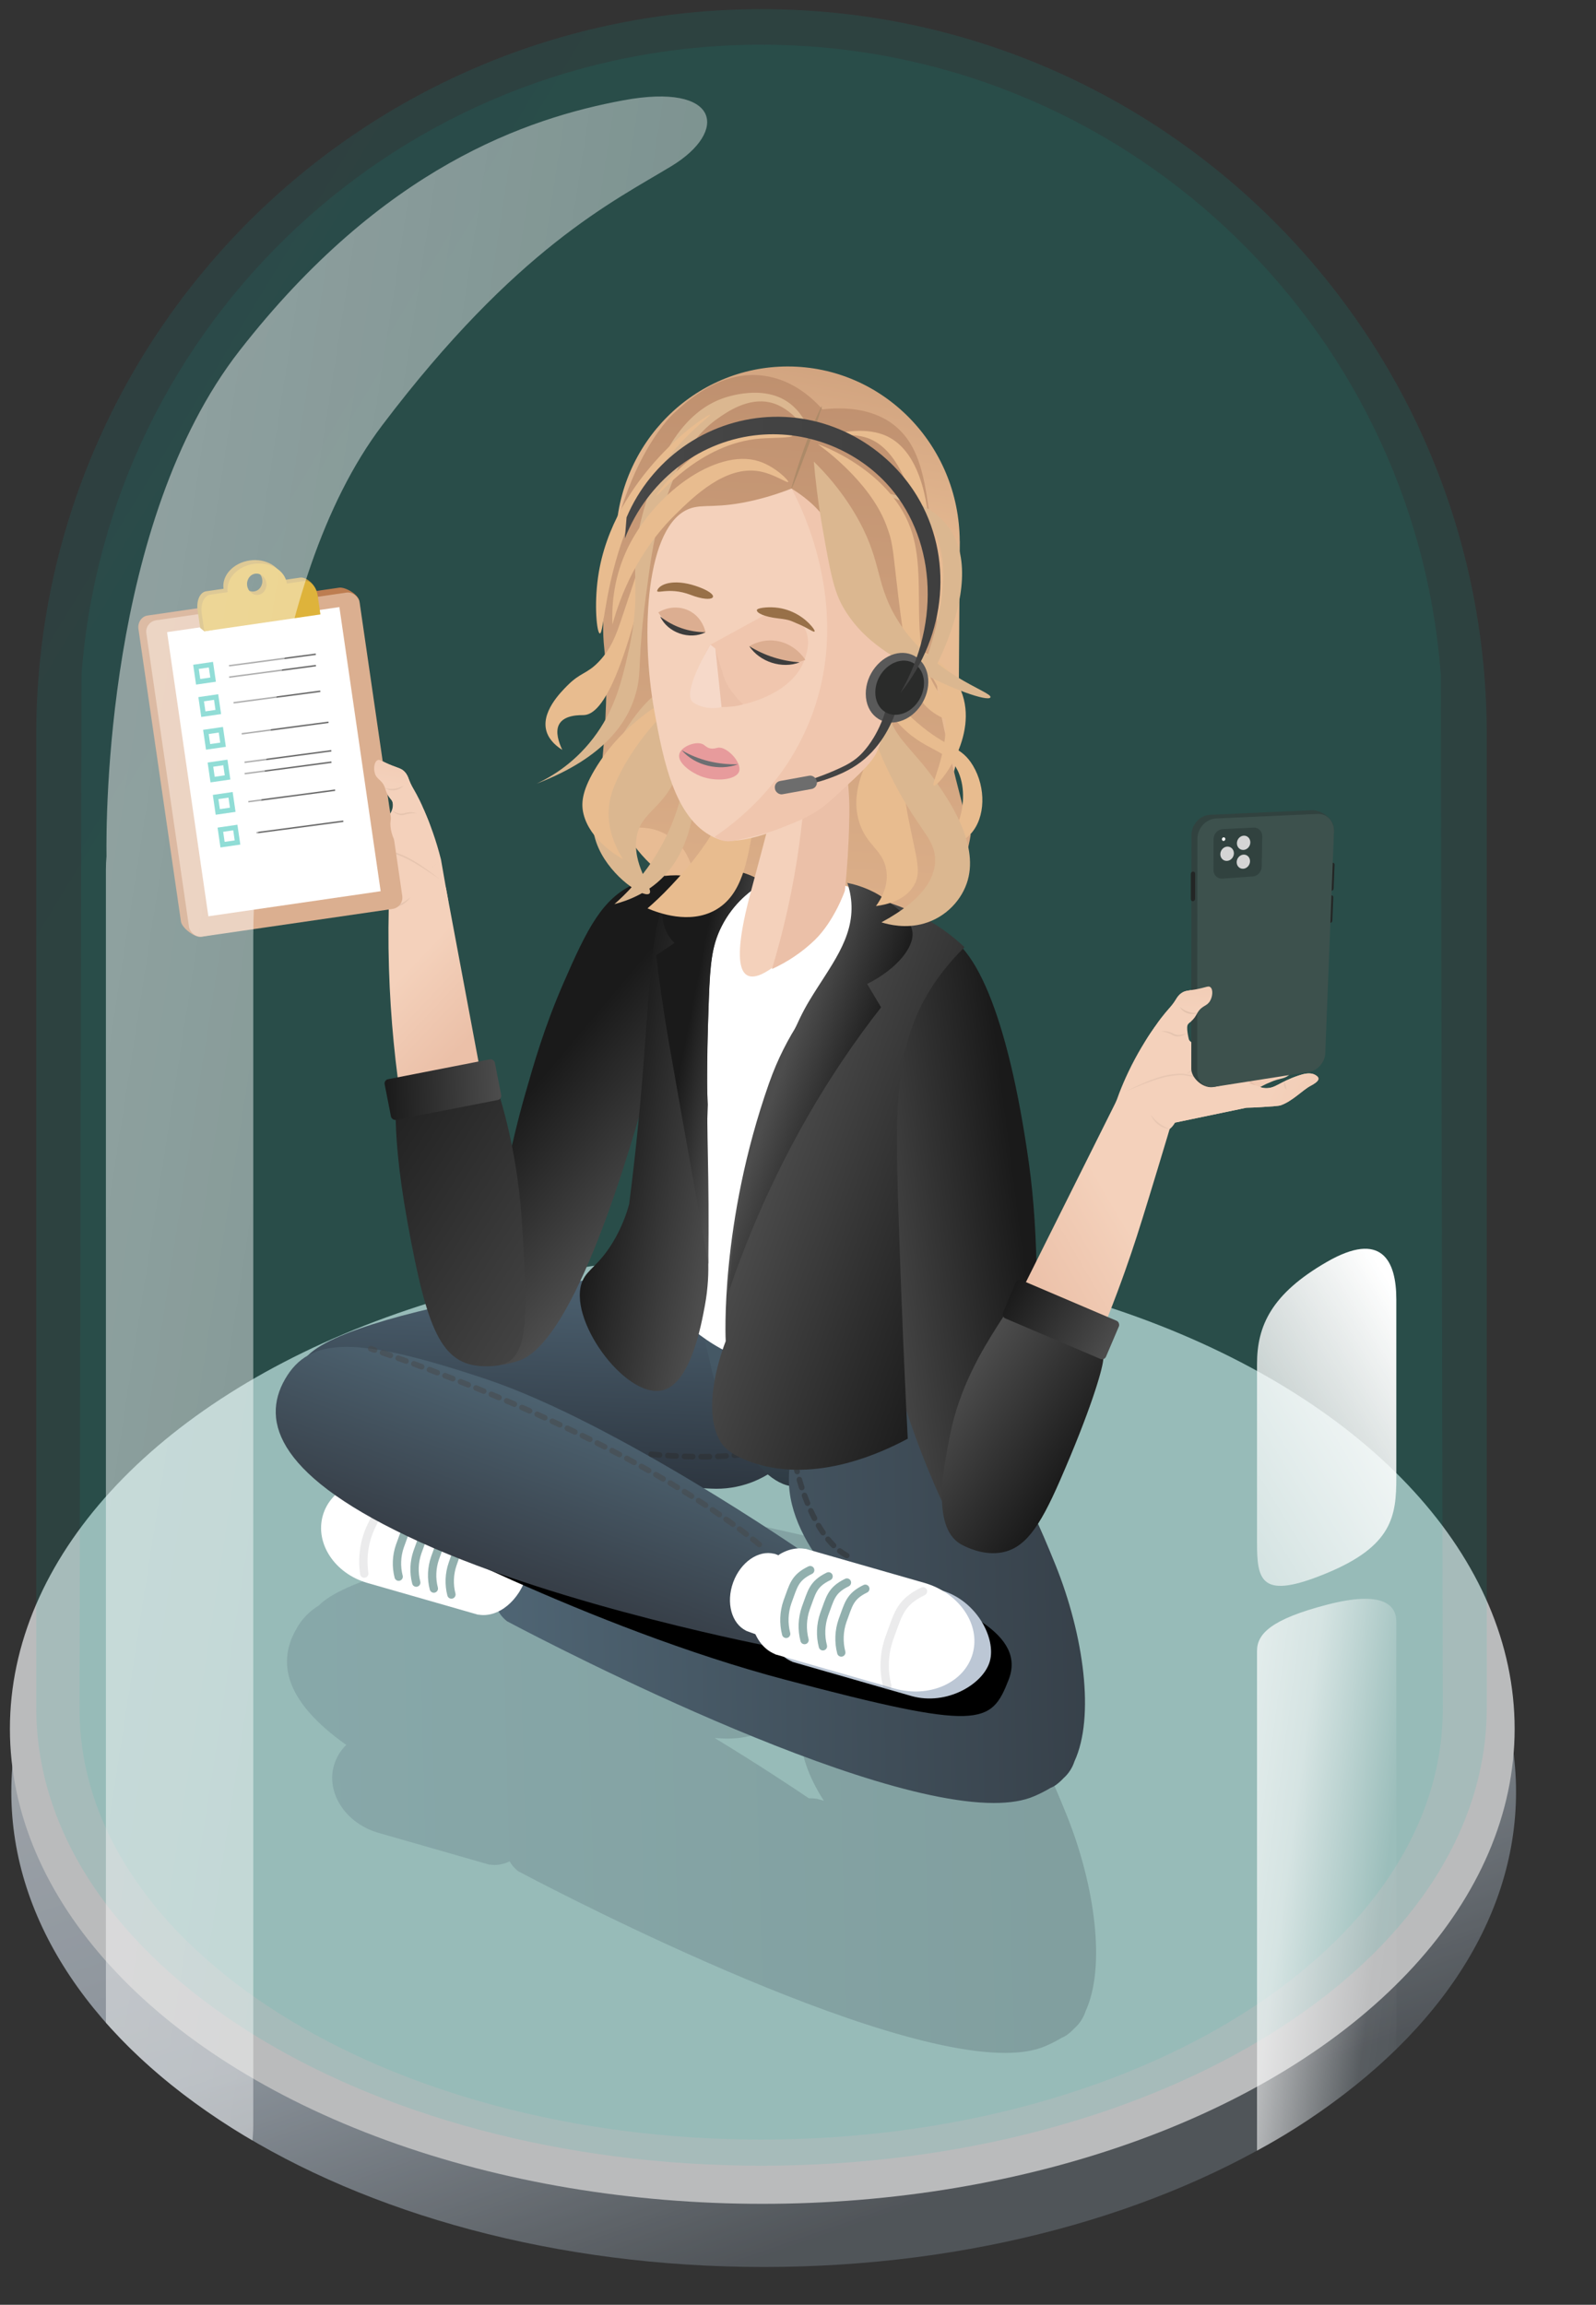 <?xml version="1.0" encoding="UTF-8"?>
<svg xmlns="http://www.w3.org/2000/svg" width="575" height="830" xmlns:xlink="http://www.w3.org/1999/xlink" version="1.1" viewBox="0 0 575 830">
  <rect x="0" y="0" width="575" height="830" fill="#333333" stroke="none"/>
  <defs>
    <style>
      .cls-1 {
        stroke: #727b80;
      }

      .cls-1, .cls-2, .cls-3 {
        opacity: .46;
        stroke-dasharray: 3;
        stroke-width: 2px;
      }

      .cls-1, .cls-2, .cls-3, .cls-4, .cls-5, .cls-6, .cls-7, .cls-8 {
        fill: none;
      }

      .cls-1, .cls-2, .cls-3, .cls-9, .cls-10, .cls-11, .cls-12, .cls-6, .cls-8 {
        isolation: isolate;
      }

      .cls-1, .cls-2, .cls-3, .cls-6, .cls-7, .cls-8 {
        stroke-linecap: round;
      }

      .cls-13 {
        fill: #6d6d6d;
      }

      .cls-2 {
        stroke: #474747;
      }

      .cls-14 {
        fill: #f0c6ae;
      }

      .cls-15 {
        fill: #595959;
      }

      .cls-16 {
        fill: #bcc7d5;
      }

      .cls-3 {
        stroke: #2d2d2d;
      }

      .cls-17 {
        fill: url(#linear-gradient-8);
      }

      .cls-18 {
        fill: url(#linear-gradient-7);
      }

      .cls-19 {
        fill: url(#linear-gradient-5);
      }

      .cls-20 {
        fill: url(#linear-gradient-9);
      }

      .cls-21 {
        fill: url(#linear-gradient-4);
      }

      .cls-22 {
        fill: #3a4853;
        fill-opacity: 0;
      }

      .cls-23 {
        fill: #e79b9c;
      }

      .cls-24 {
        fill: url(#linear-gradient);
      }

      .cls-25 {
        fill: #dbb790;
      }

      .cls-26 {
        fill: #ecedef;
      }

      .cls-27 {
        fill: #f6d9c9;
      }

      .cls-28 {
        fill: #f4d1bb;
      }

      .cls-29 {
        fill: #c29b3b;
      }

      .cls-30 {
        fill: #3d3d3d;
      }

      .cls-31 {
        fill: #5e4a3c;
      }

      .cls-32 {
        fill: #987048;
      }

      .cls-33 {
        fill: #ad8a68;
      }

      .cls-34 {
        fill: #deb33b;
      }

      .cls-4 {
        stroke: #6b6b6b;
        stroke-width: .527px;
      }

      .cls-4, .cls-5 {
        stroke-miterlimit: 10;
      }

      .cls-35 {
        fill: #bd7d51;
      }

      .cls-36 {
        fill: #fff;
      }

      .cls-37 {
        fill: #dbaf90;
      }

      .cls-38 {
        fill: #6f6259;
      }

      .cls-9 {
        fill: url(#linear-gradient-3);
        opacity: .09;
      }

      .cls-10 {
        fill: url(#linear-gradient-6);
        opacity: .21;
      }

      .cls-11 {
        fill: url(#linear-gradient-2);
        opacity: .11;
      }

      .cls-39 {
        fill: url(#linear-gradient-10);
      }

      .cls-40 {
        fill: url(#linear-gradient-11);
      }

      .cls-41 {
        fill: url(#linear-gradient-12);
      }

      .cls-42 {
        fill: url(#linear-gradient-13);
      }

      .cls-43 {
        fill: url(#linear-gradient-19);
      }

      .cls-44 {
        fill: url(#linear-gradient-14);
      }

      .cls-45 {
        fill: url(#linear-gradient-21);
      }

      .cls-46 {
        fill: url(#linear-gradient-20);
      }

      .cls-47 {
        fill: url(#linear-gradient-22);
      }

      .cls-48 {
        fill: url(#linear-gradient-23);
      }

      .cls-49 {
        fill: url(#linear-gradient-28);
      }

      .cls-50 {
        fill: url(#linear-gradient-25);
      }

      .cls-51 {
        fill: url(#linear-gradient-32);
      }

      .cls-52 {
        fill: url(#linear-gradient-31);
      }

      .cls-53 {
        fill: url(#linear-gradient-33);
      }

      .cls-54 {
        fill: url(#linear-gradient-30);
      }

      .cls-55 {
        fill: url(#linear-gradient-15);
      }

      .cls-56 {
        fill: url(#linear-gradient-16);
      }

      .cls-57 {
        fill: url(#linear-gradient-17);
      }

      .cls-58 {
        fill: url(#linear-gradient-18);
      }

      .cls-59 {
        fill: url(#linear-gradient-35);
      }

      .cls-60 {
        fill: url(#linear-gradient-34);
      }

      .cls-61 {
        fill: url(#linear-gradient-36);
      }

      .cls-62 {
        fill: url(#linear-gradient-38);
      }

      .cls-63 {
        fill: url(#linear-gradient-27);
      }

      .cls-64 {
        fill: url(#linear-gradient-24);
      }

      .cls-65 {
        fill: url(#linear-gradient-26);
      }

      .cls-66 {
        fill: url(#linear-gradient-29);
      }

      .cls-67 {
        fill: url(#linear-gradient-37);
      }

      .cls-68 {
        fill: #232625;
      }

      .cls-69 {
        opacity: .73;
      }

      .cls-70 {
        opacity: .09;
      }

      .cls-71 {
        opacity: .12;
      }

      .cls-72 {
        fill: #2a2b2a;
      }

      .cls-73 {
        fill: #d5d5d5;
      }

      .cls-74 {
        fill: #31423f;
      }

      .cls-75 {
        fill: #6d6f72;
      }

      .cls-12 {
        fill: url(#linear-gradient-39);
        opacity: .49;
      }

      .cls-76 {
        fill: #e8bda6;
      }

      .cls-77 {
        fill: #ebc0a8;
      }

      .cls-5 {
        stroke: #33c0b4;
        stroke-width: 1.781px;
      }

      .cls-78 {
        fill: #dcae91;
      }

      .cls-6 {
        stroke-width: 3px;
      }

      .cls-6, .cls-7, .cls-8 {
        stroke-linejoin: round;
      }

      .cls-6, .cls-8 {
        opacity: .14;
        stroke: #6d6f72;
      }

      .cls-7 {
        stroke: #92b0ae;
        stroke-width: 3.001px;
      }

      .cls-79 {
        fill: #e8bc8f;
      }

      .cls-8 {
        stroke-width: 3px;
      }

      .cls-80 {
        fill: #3d514d;
      }
    </style>
    <linearGradient id="linear-gradient" x1="2866.998" y1="-187.819" x2="2867.416" y2="-188.585" gradientTransform="translate(-1554076.133 -63747.186) scale(542.113 -342.142)" gradientUnits="userSpaceOnUse">
      <stop offset="0" stop-color="#cfd5dc"/>
      <stop offset=".606" stop-color="#aab5c0"/>
      <stop offset="1" stop-color="#5b6167"/>
    </linearGradient>
    <linearGradient id="linear-gradient-2" x1="2866.394" y1="-185.59" x2="2866.699" y2="-185.873" gradientTransform="translate(-1497982.694 -144159.878) scale(522.585 -776.608)" gradientUnits="userSpaceOnUse">
      <stop offset="0" stop-color="#178eac"/>
      <stop offset="1" stop-color="#00bbac"/>
    </linearGradient>
    <linearGradient id="linear-gradient-3" x1="2866.043" y1="-185.638" x2="2866.348" y2="-185.921" gradientTransform="translate(-1407628.284 -140061.175) scale(491.13 -754.402)" xlink:href="#linear-gradient-2"/>
    <linearGradient id="linear-gradient-4" x1="289.565" y1="198.096" x2="312.708" y2="75.695" gradientUnits="userSpaceOnUse">
      <stop offset="0" stop-color="#e8bc94"/>
      <stop offset="1" stop-color="#bd8e6d"/>
    </linearGradient>
    <linearGradient id="linear-gradient-5" x1="275.814" y1="407.931" x2="291.49" y2="110.797" gradientUnits="userSpaceOnUse">
      <stop offset="0" stop-color="#e8bc94"/>
      <stop offset=".962" stop-color="#bd8e6d"/>
    </linearGradient>
    <linearGradient id="linear-gradient-6" x1="2862.161" y1="-191.095" x2="2863.161" y2="-191.077" gradientTransform="translate(-834247.032 -36147.872) scale(291.511 -192.54)" gradientUnits="userSpaceOnUse">
      <stop offset="0" stop-color="#4f6575"/>
      <stop offset="1" stop-color="#2e3741"/>
    </linearGradient>
    <linearGradient id="linear-gradient-7" x1="2889.818" y1="-199.586" x2="2890.818" y2="-199.568" gradientTransform="translate(49129.578 -226764.393) rotate(92.98) scale(79.401 -185.637)" xlink:href="#linear-gradient-6"/>
    <linearGradient id="linear-gradient-8" x1="2880.321" y1="-227.37" x2="2881.07" y2="-227.542" gradientTransform="translate(-32934.632 -234024.907) rotate(77.993) scale(82.039 -71.633)" gradientUnits="userSpaceOnUse">
      <stop offset="0" stop-color="#455865"/>
      <stop offset="1" stop-color="#232c33"/>
    </linearGradient>
    <linearGradient id="linear-gradient-9" x1="2858.519" y1="-191.44" x2="2859.519" y2="-191.422" gradientTransform="translate(-607981.502 -34468.283) scale(212.754 -182.974)" gradientUnits="userSpaceOnUse">
      <stop offset="0" stop-color="#4f6574"/>
      <stop offset="1" stop-color="#37414a"/>
    </linearGradient>
    <linearGradient id="linear-gradient-10" x1="2905.778" y1="-195.549" x2="2906.778" y2="-195.531" gradientTransform="translate(101741.478 -161354.841) rotate(109.993) scale(64.294 -204.941)" gradientUnits="userSpaceOnUse">
      <stop offset="0" stop-color="#4c616f"/>
      <stop offset="1" stop-color="#363d46"/>
    </linearGradient>
    <linearGradient id="linear-gradient-11" x1="6229.766" y1="943.745" x2="6254.305" y2="935.08" gradientTransform="translate(6407.455 705.345) rotate(-167.621) scale(1 -1)" gradientUnits="userSpaceOnUse">
      <stop offset="0" stop-color="#f4d1bb"/>
      <stop offset=".18" stop-color="#f4d1bb"/>
      <stop offset=".941" stop-color="#ebc0a8"/>
    </linearGradient>
    <linearGradient id="linear-gradient-12" x1="2409.023" y1="-192.705" x2="2409.301" y2="-192.929" gradientTransform="translate(-393964.705 -50390.162) rotate(3.038) scale(164.479 -154.52)" gradientUnits="userSpaceOnUse">
      <stop offset="0" stop-color="#f4d1bb"/>
      <stop offset=".261" stop-color="#f4d1bb"/>
      <stop offset=".85" stop-color="#ebc0a8"/>
      <stop offset="1" stop-color="#ebc0a8"/>
    </linearGradient>
    <linearGradient id="linear-gradient-13" x1="2245.603" y1="-210.292" x2="2245.471" y2="-210.763" gradientTransform="translate(-32585.766 -7295.579) rotate(-2.646) scale(14.39 -43.176) skewX(.05)" gradientUnits="userSpaceOnUse">
      <stop offset=".001" stop-color="#f4d1bb"/>
      <stop offset="1" stop-color="#ebc0a8"/>
    </linearGradient>
    <linearGradient id="linear-gradient-14" x1="2308.926" y1="-221.126" x2="2309.929" y2="-222.671" gradientTransform="translate(-50367.081 -7149.238) rotate(-.079) scale(21.855 -33.942) skewX(.011)" gradientUnits="userSpaceOnUse">
      <stop offset=".047" stop-color="#f4d1bb"/>
      <stop offset=".494" stop-color="#ebc0a8"/>
    </linearGradient>
    <linearGradient id="linear-gradient-15" x1="2380.982" y1="-195.187" x2="2379.644" y2="-195.219" gradientTransform="translate(-145592.522 25715.257) rotate(-13.964) scale(61.968 -53.852)" gradientUnits="userSpaceOnUse">
      <stop offset="0" stop-color="#f4d1bb"/>
      <stop offset=".318" stop-color="#f4d1bb"/>
      <stop offset=".995" stop-color="#ebc0a8"/>
    </linearGradient>
    <linearGradient id="linear-gradient-16" x1="2362.081" y1="-195.756" x2="2362.454" y2="-196.736" gradientTransform="translate(-102729.561 15131.896) rotate(-13.965) scale(43.773 -53.111)" gradientUnits="userSpaceOnUse">
      <stop offset="0" stop-color="#f4d1bb"/>
      <stop offset=".18" stop-color="#f4d1bb"/>
      <stop offset=".941" stop-color="#ebc0a8"/>
    </linearGradient>
    <linearGradient id="linear-gradient-17" x1="2885.195" y1="-1027.395" x2="2884.594" y2="-1027.782" gradientTransform="translate(297295.355 -97991.844) rotate(-152.03) scale(74.944 220.167) skewX(-.016)" gradientUnits="userSpaceOnUse">
      <stop offset="0" stop-color="#1a1a1a"/>
      <stop offset="1" stop-color="#4d4d4d"/>
    </linearGradient>
    <linearGradient id="linear-gradient-18" x1="2898.71" y1="-1020.259" x2="2899.558" y2="-1020.276" gradientTransform="translate(172394.581 -278511.548) rotate(171.342) scale(70.845 244.915) skewX(-5.295)" xlink:href="#linear-gradient-17"/>
    <linearGradient id="linear-gradient-19" x1="2805.97" y1="-1011.297" x2="2806.427" y2="-1010.197" gradientTransform="translate(-133019.25 179540.337) rotate(-8.003) scale(55.884 157.12)" xlink:href="#linear-gradient-17"/>
    <linearGradient id="linear-gradient-20" x1="2878.642" y1="-1025.72" x2="2879.428" y2="-1025.728" gradientTransform="translate(393944.612 -111321.776) rotate(-160.008) scale(115.213 233.589)" xlink:href="#linear-gradient-17"/>
    <linearGradient id="linear-gradient-21" x1="2899.856" y1="-1026.476" x2="2900.386" y2="-1026.487" gradientTransform="translate(226651.677 -151515.352) rotate(-160.012) scale(55.439 214.453) skewX(-.018)" xlink:href="#linear-gradient-17"/>
    <linearGradient id="linear-gradient-22" x1="474.843" y1="644.31" x2="519.706" y2="643.415" gradientTransform="translate(-112.797 -297.289) rotate(12.351) scale(1 .949)" xlink:href="#linear-gradient-17"/>
    <linearGradient id="linear-gradient-23" x1="495.18" y1="618.305" x2="535.95" y2="617.492" gradientTransform="translate(-112.797 -297.289) rotate(12.351) scale(1 .949)" gradientUnits="userSpaceOnUse">
      <stop offset="0" stop-color="#1a1a1a"/>
      <stop offset="1" stop-color="gray"/>
    </linearGradient>
    <linearGradient id="linear-gradient-24" x1="2447.653" y1="-195.443" x2="2448.015" y2="-195.734" gradientTransform="translate(381319.157 26325.863) rotate(-171.573) scale(155.489 154.52)" gradientUnits="userSpaceOnUse">
      <stop offset="0" stop-color="#f4d1bb"/>
      <stop offset=".261" stop-color="#f4d1bb"/>
      <stop offset=".85" stop-color="#ebc0a8"/>
      <stop offset="1" stop-color="#ebc0a8"/>
    </linearGradient>
    <linearGradient id="linear-gradient-25" x1="5874.819" y1="914.216" x2="5856.154" y2="920.774" gradientTransform="translate(6394.74 343.401) rotate(-171.573) scale(1 -1)" gradientUnits="userSpaceOnUse">
      <stop offset="0" stop-color="#f4d1bb"/>
      <stop offset=".18" stop-color="#f4d1bb"/>
      <stop offset=".938" stop-color="#ebc0a8"/>
    </linearGradient>
    <linearGradient id="linear-gradient-26" x1="2644.03" y1="-233.29" x2="2643.894" y2="-233.774" gradientTransform="translate(39811.471 -124.205) rotate(-165.889) scale(14.39 43.176) skewX(.05)" gradientUnits="userSpaceOnUse">
      <stop offset="0" stop-color="#f4d1bb"/>
      <stop offset="1" stop-color="#ebc0a8"/>
    </linearGradient>
    <linearGradient id="linear-gradient-27" x1="2573.119" y1="-242.941" x2="2574.123" y2="-244.486" gradientTransform="translate(57208.912 3553.514) rotate(-168.457) scale(21.855 33.942) skewX(.011)" gradientUnits="userSpaceOnUse">
      <stop offset=".047" stop-color="#f4d1bb"/>
      <stop offset=".494" stop-color="#ebc0a8"/>
    </linearGradient>
    <linearGradient id="linear-gradient-28" x1="2468.684" y1="-234.157" x2="2467.346" y2="-234.189" gradientTransform="translate(144002.042 54689.727) rotate(-154.571) scale(61.968 53.852)" gradientUnits="userSpaceOnUse">
      <stop offset="0" stop-color="#f4d1bb"/>
      <stop offset=".318" stop-color="#f4d1bb"/>
      <stop offset=".987" stop-color="#ebc0a8"/>
    </linearGradient>
    <linearGradient id="linear-gradient-29" x1="2835.715" y1="-994.974" x2="2834.894" y2="-994.969" gradientTransform="translate(-249717.127 43635.931) rotate(10.347) scale(69.982 87.777) skewX(-29.782)" xlink:href="#linear-gradient-17"/>
    <linearGradient id="linear-gradient-30" x1="125.378" y1="364.401" x2="166.725" y2="364.401" gradientTransform="translate(74.771 8.814) rotate(9.412) scale(1.014 1) skewX(-.258)" xlink:href="#linear-gradient-17"/>
    <linearGradient id="linear-gradient-31" x1="1122.896" y1="748.806" x2="1164.243" y2="748.806" gradientTransform="translate(-632.73 -452.814) rotate(9.437) scale(1.011 1) skewX(-.208)" xlink:href="#linear-gradient-17"/>
    <linearGradient id="linear-gradient-32" x1="2486.051" y1="-235.273" x2="2486.424" y2="-236.253" gradientTransform="translate(104097.913 35797.89) rotate(-154.571) scale(43.773 53.111)" gradientUnits="userSpaceOnUse">
      <stop offset="0" stop-color="#f4d1bb"/>
      <stop offset=".179" stop-color="#f4d1bb"/>
      <stop offset=".941" stop-color="#ebc0a8"/>
    </linearGradient>
    <linearGradient id="linear-gradient-33" x1="285.031" y1="267.69" x2="322.783" y2="267.69" gradientUnits="userSpaceOnUse">
      <stop offset="0" stop-color="#474747"/>
      <stop offset="1" stop-color="#3f3f3f"/>
    </linearGradient>
    <linearGradient id="linear-gradient-34" x1="225.128" y1="199.805" x2="338.824" y2="199.805" xlink:href="#linear-gradient-33"/>
    <linearGradient id="linear-gradient-35" x1="2486.504" y1="-235.767" x2="2486.771" y2="-235.013" gradientTransform="translate(104097.913 35797.89) rotate(-154.571) scale(43.773 53.111)" gradientUnits="userSpaceOnUse">
      <stop offset="0" stop-color="#f4d1bb"/>
      <stop offset=".18" stop-color="#f4d1bb"/>
      <stop offset=".942" stop-color="#ebc0a8"/>
    </linearGradient>
    <linearGradient id="linear-gradient-36" x1="2362.535" y1="-196.249" x2="2362.8" y2="-195.498" gradientTransform="translate(-102729.561 15131.896) rotate(-13.965) scale(43.773 -53.111)" gradientUnits="userSpaceOnUse">
      <stop offset="0" stop-color="#f4d1bb"/>
      <stop offset=".18" stop-color="#f4d1bb"/>
      <stop offset=".941" stop-color="#ebc0a8"/>
    </linearGradient>
    <linearGradient id="linear-gradient-37" x1="2814.082" y1="-189.867" x2="2815.987" y2="-190.941" gradientTransform="translate(-140824.376 -38989.957) scale(50.19 -208.144)" gradientUnits="userSpaceOnUse">
      <stop offset="0" stop-color="#fff"/>
      <stop offset=".541" stop-color="#fff" stop-opacity=".6"/>
      <stop offset=".826" stop-color="#fff" stop-opacity=".043"/>
      <stop offset="1" stop-color="#fff" stop-opacity="0"/>
    </linearGradient>
    <linearGradient id="linear-gradient-38" x1="2815.678" y1="-194.469" x2="2812.677" y2="-198.925" gradientTransform="translate(-140821.506 -23154.775) scale(50.189 -121.398)" gradientUnits="userSpaceOnUse">
      <stop offset="0" stop-color="#fff"/>
      <stop offset=".536" stop-color="#fff" stop-opacity=".043"/>
      <stop offset=".541" stop-color="#fff" stop-opacity=".6"/>
      <stop offset="1" stop-color="#fff" stop-opacity="0"/>
    </linearGradient>
    <linearGradient id="linear-gradient-39" x1="2858.716" y1="-185.875" x2="2861.575" y2="-187.426" gradientTransform="translate(-619226.39 -138427.283) scale(216.62 -745.624)" xlink:href="#linear-gradient-37"/>
  </defs>
  <!-- Generator: Adobe Illustrator 28.6.0, SVG Export Plug-In . SVG Version: 1.2.0 Build 709)  -->
  <g>
    <g id="Layer_1">
      <g class="cls-69">
        <path class="cls-22" d="M298.179,469c150.912,0,273.251,80.074,273.251,178.85s-122.339,178.85-273.251,178.85S24.93,746.626,24.93,647.85s122.338-178.85,273.249-178.85Z"/>
        <path class="cls-24" d="M274.093,474.242c149.7,0,272.1,76.591,272.1,171.071s-121.354,171.071-271.055,171.071S4.08,739.793,4.08,645.313s120.311-171.071,270.013-171.071Z"/>
        <ellipse class="cls-26" cx="274.628" cy="622.571" rx="271.058" ry="171.071"/>
      </g>
      <path class="cls-11" d="M13.059,615v-.2h0v-352.467h.01C14.288,119.071,130.801,3.3,274.352,3.3s260.063,115.771,261.282,259.033h.01v352.467h0v.2c0,91.076-116.985,164.908-261.293,164.908S13.059,706.071,13.059,615Z"/>
      <path class="cls-9" d="M28.659,615.518c.228-124.106.456-248.212.684-372.318C38.792,116.207,144.82,16.1,274.224,16.1s235.435,100.107,244.881,227.1c.228,124.107.456,248.213.684,372.32,0,85.594-109.943,154.982-245.565,154.982S28.659,701.112,28.659,615.518Z"/>
      <path class="cls-21" d="M225.062,298.96c-4.814-9.318-3.816-16.251-3.198-44.407.57-25.991.311-47.107,0-60.96h.02c.835-34.176,28.242-61.618,61.931-61.618,34.11,0,61.782,28.134,61.951,62.905h.029l-.385,57.686c.784,6.626,1.072,16.809-2.546,28.194-6.549,20.611-25.021,42.399-52.577,46.915-26.611,4.362-54.789-8.515-65.225-28.715Z"/>
      <path class="cls-19" d="M343.574,318.562c3.861-6.912,5.429-13.394,6.129-17.868,0,0-6.291-22.237-10.289-41.601-4.457-21.59.406-21.62-3.451-62.868-2.113-22.596-4.159-35.168-13.482-42.846-2.892-2.382-10.73-7.74-26.161-5.954-3.076-3.475-10.26-10.55-20.909-12.085-15.74-2.268-27.99,9.162-33.206,14.028,0,0-22.259,20.822-24.758,71.605-.464,9.432.346,11.915.763,18.382.109,1.686.411,5.242.124,14.026-.878,26.835-4.719,36.014.249,41.831,5.134,6.011,12.164-.361,22.188,5.722,10.634,6.454,7.238,16.366,15.453,24.116,22.312,21.047,73.936,12.221,83.784-.957,1.879-2.514,3.565-5.532,3.565-5.532Z"/>
      <path class="cls-10" d="M186.677,673.845c-1.262-.955-2.31-2.164-3.077-3.548-1.678.846-3.527,1.298-5.407,1.319-.62,0-1.239-.055-1.851-.163l-.017.054-1.042-.3-39.085-11.207c-11.648-3.432-18.755-14.253-15.888-24.252.811-2.804,2.344-5.346,4.446-7.37-22.9-16.188-24.609-30.306-18-41.749,1.88-3.478,4.661-6.385,8.052-8.418,17.167-17.849,127.071-32.373,145.377-31.416h4.44c3.742.215,7.396,1.23,10.713,2.976l24.233,5.409c6.635-1.301,13.511.213,18.985,4.18.27-.437.522-.857.755-1.261,7.211-12.492,42.1,44.116,48.55,62.85,0,0,3.928,1.657,16.418,32.642,10.19,25.28,14.228,54.689,6.82,70.71-.758,2.354-2.135,4.461-3.986,6.1-.855.929-1.806,1.767-2.834,2.5-.557.394-1.162.716-1.8.957-1.894,1.134-3.862,2.136-5.894,3-3.876,1.676-8.789,2.432-14.5,2.432-53.121.004-175.41-65.445-175.41-65.445ZM295.266,648.045l1.551.445c-4.5-6.977-8.017-15-8.536-23.41-2.87-.72-5.517-2.138-7.706-4.129-6.133,3.705-13.237,5.479-20.392,5.092l-2.675-.14c16.157,9.809,28.9,18.307,33.927,21.711.901-.048,1.806.008,2.694.167l.017-.057,1.12.321Z"/>
      <path class="cls-18" d="M293.9,502.11c-1.03,19.794-17.912,35.005-37.706,33.975h0l-116.101-6.043c-19.794-1.03-32.621-17.572-31.591-37.365,1.03-19.793,127.87-36.899,147.664-35.869h4.442c19.793,1.029,34.322,25.509,33.292,45.303Z"/>
      <path class="cls-17" d="M328.902,491.813c3.789,17.817-4.988,34.78-19.605,37.889l-20.423,5.388c-14.617,3.109-29.012-25.453-32.801-43.27-3.789-17.817-10.424-31.411,4.193-34.519l35.307,7.878c14.618-3.105,29.539,8.818,33.328,26.634Z"/>
      <path class="cls-20" d="M182.677,583.844c-8.611-6.64-2.3-18.866-2.3-18.866,0,0,6.268-12.677,14.787-8.864,8.519,3.813,66.517,28.838,66.517,28.838l59.332,9.664c.2.124.4.246.6.367-2.524-3.865-4.636-7.984-6.3-12.29,0,0-29.738-22.2-31.051-48-1.313-25.8,23.838-54.108,31.051-66.6,7.213-12.492,42.1,44.116,48.549,62.851,0,0,3.928,1.656,16.418,32.64,10.191,25.281,14.229,54.691,6.822,70.712-.759,2.353-2.136,4.46-3.987,6.1-.855.93-1.805,1.768-2.835,2.5-.557.394-1.162.716-1.8.957-1.896,1.133-3.867,2.136-5.9,3-3.874,1.675-8.789,2.432-14.5,2.432-53.115.007-175.403-65.441-175.403-65.441Z"/>
      <path class="cls-36" d="M172.339,581.453l-.015.054-40.126-11.506h0c-11.649-3.433-18.755-14.253-15.888-24.252,2.867-9.999,14.627-15.408,26.325-12.146h0l40.126,11.506-.015.054c6.729,2.71,9.943,12.125,7.197,21.7-2.746,9.575-10.461,15.858-17.603,14.59Z"/>
      <g>
        <path class="cls-7" d="M151.917,545.818c-5.522,2.681-5.783,5.496-7.856,10.989-1.222,3.537-1.374,7.356-.437,10.979"/>
        <path class="cls-7" d="M158.253,547.96c-5.522,2.681-5.783,5.496-7.856,10.989-1.222,3.537-1.374,7.356-.437,10.979"/>
        <path class="cls-7" d="M164.588,550.103c-5.522,2.681-5.783,5.496-7.856,10.989-1.222,3.537-1.374,7.356-.437,10.979"/>
        <path class="cls-7" d="M169.803,553.628c-5.522,2.681-4.661,4.114-6.734,9.606-1.222,3.537-1.374,7.356-.438,10.98"/>
      </g>
      <path class="cls-6" d="M147.654,534.013c-8.988,3.251-9.851,7.569-13.957,15.734-2.468,5.278-3.325,11.167-2.465,16.93"/>
      <path d="M117.347,525.452s1.575-10.527,15.031-6.641c13.456,3.886,104.523,29.522,104.523,29.522l82.224,20.151c28.134,10.236,50.616,20.15,44.267,36.404-6.349,16.255-10.051,18.607-80.474.01-70.423-18.597-143.428-57.445-143.428-57.445-28.134-10.236-22.143-22-22.143-22Z"/>
      <path class="cls-39" d="M267.962,569.215c-6.776,18.625,30.03,30.926,11.006,24.005,0,0-75.824-14.395-127.441-37.795-51.617-23.4-57.654-43.48-48.825-58.779,8.828-15.298,25.658-15.65,72.422-.01,46.764,15.64,114.64,62.572,114.64,62.572,19.027,6.922-15.024-8.622-21.802,10.007Z"/>
      <path class="cls-36" d="M245.471,475.068v-4.571c3.348-7.931,7.983-22.164,6.188-39.759-.723-7.083-2.332-13.188-4.077-18.131-10.087-8.671-16.923-19.509-16.923-31.209,0-28.136,27.674-65.1,56.916-65.1s52.948,22.811,52.948,50.952c0,2.791-.116,5.672-.354,8.6h.354l-.609,2.713c-.813,7.99-2.577,15.854-5.255,23.425l-15.1,67.27c.029.373.044.749.044,1.128,0,.479-11.271,18.036-31.184,21.11-22.273,3.438-40.078-13.599-42.948-16.429Z"/>
      <path class="cls-16" d="M296.32,560.495l.016-.057,43.065,12.349h0c12.495,3.705,19.568,17.248,17.201,25.503-2.367,8.255-15.542,15.992-28.102,12.511h0l-43.065-12.349.016-.057c-7.218-2.889-10.733-12.762-7.865-22.763,2.868-10.001,11.082-16.517,18.734-15.138Z"/>
      <path class="cls-36" d="M290.13,557.782l.016-.057,43.065,12.349h0c12.502,3.682,20.195,15.061,17.201,25.503-2.994,10.442-15.549,16.016-28.101,12.512h0l-43.065-12.349.016-.057c-7.225-2.886-10.734-12.763-7.866-22.764,2.868-10.001,11.077-16.519,18.734-15.138Z"/>
      <path class="cls-36" d="M278.9,559.541l.015-.041,31.48,11.458h0c9.129,3.397,14.273,12.285,11.495,19.917-2.778,7.632-12.432,11.135-21.612,7.867h0l-31.48-11.458.015-.041c-5.233-2.527-7.337-10.078-4.677-17.388,2.661-7.31,9.126-11.741,14.763-10.313Z"/>
      <g>
        <path class="cls-7" d="M291.892,565.434c-5.769,2.801-6.04,5.742-8.205,11.48-1.275,3.695-1.433,7.684-.454,11.468"/>
        <path class="cls-7" d="M298.51,567.671c-5.769,2.801-6.04,5.742-8.205,11.48-1.275,3.695-1.433,7.684-.454,11.468"/>
        <path class="cls-7" d="M305.128,569.908c-5.769,2.801-6.04,5.742-8.205,11.48-1.275,3.695-1.433,7.684-.454,11.468"/>
        <path class="cls-7" d="M311.747,572.144c-5.769,2.801-6.04,5.742-8.205,11.48-1.275,3.695-1.433,7.684-.454,11.468"/>
      </g>
      <path class="cls-8" d="M332.532,573.061c-8.569,4.158-8.974,8.527-12.193,17.047-1.895,5.487-2.132,11.41-.68,17.031"/>
      <path class="cls-2" d="M273.559,556.198c-51.5-42-140-70.5-140-70.5"/>
      <path class="cls-3" d="M267.559,523.698c-14,2-33,0-33,0"/>
      <path class="cls-3" d="M305.059,560.198c-13.5-7.5-18.5-33-18.5-33"/>
      <path class="cls-1" d="M331.007,500.486c-14.499,3.16-19.146-10.41-19.146-10.41"/>
      <path class="cls-40" d="M158.876,309.54c-1.719-6.896-3.916-12.839-6.079-17.736-3.326-5.987-4.858-9.365-5.594-11.42-.168-.471-.514-1.484-1.42-2.446-1.09-1.156-2.1-1.293-4.531-2.246-3.846-1.509-4.421-2.385-5.277-1.921-.319.173-.569.477-.757.86-.287-.529-.74-.901-1.143-1.143-1.173.667-2.949,1.644-5.16,2.735-7.053,3.479-10.506,4.149-11.215,6.881-.22.85.022,1.749.507,3.546.705,2.612,1.787,4.705,2.719,6.204-.044-.01-.083-.017-.128-.028-4.321-1.01-8.431-2.031-10.829-5.535-1.768-2.583-1.897-5.48-1.815-7.171-.09-2.499-.179-4.999-.269-7.498-.05-.259-.33-1.561-1.584-2.422-1.19-.818-2.43-.67-2.71-.629-.685,3.533-1.369,7.067-2.054,10.6-.951-1.827-2.328-3.029-3.845-3.27-.533-.085-1.418-.105-2.572.434,2.345,7.358,4.69,14.716,7.036,22.073.678.281,1.684.739,2.831,1.432,1.297.783,1.941,1.362,2.873,2.025.973.692,2.434,1.598,4.46,2.412-1.331.176-1.685.382-2.917.193-3.723-.571-4.305-3.038-10.989-6.892-1.512-.872-3.709-2.03-5.774-1.335-.287.097-1.237.417-1.381,1.079-.218,1.009,1.516,2.451,2.362,3.155,0,0,.001,0,.001,0,2.409,2.004,5.325,6.736,9.064,8.933.662.389,2.628.922,6.559,1.989,2.25.611,4.123,1.052,5.396,1.338,8.04,3.45,16.08,6.901,24.12,10.351.227.697.578,1.504,1.131,2.259M139.895,326.348c7.218-.518,14.435-1.037,21.653-1.555-.891-5.084-1.781-10.168-2.672-15.252M132.608,280.521c.705-.752,1.656-1.77,2.273-2.849.046.305.112.603.202.884.736,2.302,2.493,2.146,3.563,5.021.325.873.434,1.619,1.128,2.795.707,1.2,1.112,1.305,1.444,1.991.786,1.626.067,4.251-1.481,5.574-2.414,2.063-6.563.721-8.699-1.009-1.826-1.478-2.746-3.697-3.469-5.441-.47-1.134-.753-2.12-.925-2.815,2.987-1.3,4.881-2.996,5.964-4.151Z"/>
      <path id="Union_51" class="cls-41" d="M144.974,399.772c-2.452-15.36-4.277-32.498-4.842-51.166-.296-9.778-.221-19.114.128-27.959,6.795-.34,13.589-.68,20.384-1.02,4.609,24.6,9.219,49.201,13.828,73.802-9.832,2.114-19.665,4.229-29.497,6.343Z"/>
      <path id="Path_6364" class="cls-42" d="M100.965,283.129c-.281-1.937-.468-5.071.548-8.683.566-2.011,1.356-3.644,2.08-4.876.28-.04,1.52-.189,2.71.629,1.254.862,1.534,2.164,1.584,2.422.09,2.499.179,4.999.269,7.498.134,3.744.738,5.572,1.815,7.171,2.803,4.161,8.027,3.652,8.317,6.296.163,1.486-1.346,2.927-2.484,3.541-1.986,1.073-4.146.331-5.115-.002-5.593-1.92-8.954-8.683-9.724-13.997Z"/>
      <path id="Path_6365" class="cls-44" d="M102.157,299.407c-.432-.446-1.114-1.239-2.442-4.244-2.33-5.276-3.378-9.968-3.899-12.869-.354-1.968-.564-3.663-.695-4.96,1.154-.539,2.039-.519,2.572-.434,2.579.41,4.765,3.581,5.112,7.918,1.837,3.15,3.675,6.3,5.512,9.449,1.33.852,2.486,1.328,3.307,1.606,1.289.437,2.468.63,3.698,1.688.229.197.489.42.757.777.813,1.081,1.386,2.97.554,4.802-.739,1.628-2.368,2.729-3.921,2.739-1.53.01-1.867-1.047-4.851-3.016-3.124-2.061-4.071-1.77-5.704-3.457Z"/>
      <path id="Path_6363" class="cls-55" d="M138.764,324.089c-8.04-3.45-16.08-6.901-24.12-10.351-1.273-.286-3.146-.727-5.396-1.338-3.932-1.067-5.898-1.6-6.559-1.989-3.738-2.197-6.654-6.929-9.064-8.933,0,0-.001,0-.001,0-.846-.704-2.58-2.147-2.362-3.155.143-.662,1.094-.982,1.381-1.079,2.065-.695,4.262.463,5.774,1.335,6.684,3.854,7.267,6.32,10.989,6.892,1.718.264,1.719-.243,5.066-.362,2.43-.087,5.707.657,9.396,1.001,1.493.139,2.75.163,5.266.21,3.402.064,4.211-.06,6.172.011,0,0,3.52.127,7.435.99,4.464.985,13.889,3.064,15.684,9.263.808,2.793-.272,5.249-.498,5.762-2.682,6.094-12.442,8.733-16.888,5.202-1.267-1.006-1.918-2.367-2.273-3.456Z"/>
      <g class="cls-70">
        <path class="cls-31" d="M101.713,304.563c.262-.738.631-1.456.973-2.151.121-.233.235-.472.396-.716.073.285.062.569.022.848-.129.832-.628,1.632-1.392,2.019h0Z"/>
      </g>
      <g class="cls-70">
        <path class="cls-31" d="M113.264,305.138c2.536-.812,3.761-3.105,3.667-5.682.237.602.303,1.263.256,1.92-.086,2.014-1.889,3.812-3.923,3.762h0Z"/>
      </g>
      <g class="cls-70">
        <path class="cls-31" d="M115.147,297.417c1.49-.882,2.565-2.198,3.141-3.83.25,1.834-1.294,3.713-3.141,3.83h0Z"/>
      </g>
      <g class="cls-70">
        <path class="cls-31" d="M120.323,285.161c2.281.381,4.546.153,6.709-.664-1.96,1.214-4.549,1.47-6.709.664h0Z"/>
      </g>
      <g class="cls-70">
        <path class="cls-31" d="M108.317,294.266c-.531,1.156-1.865,1.916-3.131,1.765.465-.297,1.089-.618,1.56-.892.48-.262,1.074-.627,1.571-.873h0Z"/>
      </g>
      <g class="cls-70">
        <path class="cls-31" d="M107.706,289.344c1.06-.251,1.957-.668,2.655-1.528.057,1.293-1.569,2.142-2.655,1.528h0Z"/>
      </g>
      <g class="cls-70">
        <path class="cls-31" d="M100.389,286.333c.837-.254,1.586-.418,2.455-.526-.477.811-1.687,1.067-2.455.526h0Z"/>
      </g>
      <g class="cls-70">
        <path class="cls-31" d="M104.883,280.734c.398-.113.853-.203,1.239-.308.388-.098.821-.24,1.223-.349-.366.922-1.682,1.253-2.461.656h0Z"/>
      </g>
      <g class="cls-70">
        <path class="cls-31" d="M140.201,326.738c2.895-.432,5.46-1.686,7.62-3.623-1.547,2.503-4.697,4.02-7.62,3.623h0Z"/>
      </g>
      <g class="cls-70">
        <path class="cls-31" d="M135.977,296.088c-1.236,3.557-.235,7.331,2.244,10.094-3.151-2.206-4.304-6.802-2.244-10.094h0Z"/>
      </g>
      <path id="Path_6362" class="cls-56" d="M127.569,287.488c-.308-.938-.617-1.877-.925-2.815,2.987-1.3,4.881-2.996,5.964-4.151,1.302-1.389,3.455-3.685,2.759-5.597-.254-.697-.816-1.151-1.291-1.436-1.173.667-2.949,1.644-5.16,2.735-7.053,3.479-10.506,4.149-11.215,6.881-.21.812.041,1.726.507,3.546.707,2.757,1.847,4.85,2.719,6.204.964.227,2.174.415,3.57.415,2.462-.001,4.448-.591,5.736-1.097-.416-.495-.966-1.215-1.503-2.153-.543-.948-.888-1.699-1.161-2.531Z"/>
      <g class="cls-70">
        <path class="cls-31" d="M119.456,292.604c3.382.589,6.802.488,10.149-.267-3.117,1.527-6.963,1.632-10.149.267h0Z"/>
      </g>
      <g class="cls-70">
        <path class="cls-31" d="M126.326,306.199c4.369-.059,8.695-.103,13.07.049,7.235,1.193,13.315,6.042,19.028,10.332-5.988-3.82-11.96-8.52-19.08-9.817-4.316-.189-8.693-.291-13.017-.565h0Z"/>
      </g>
      <path id="Path_7051" class="cls-57" d="M186.858,490.02c-1.945.628-10.273,3.32-12.929.052-2.016-2.481.518-6.821,2.164-13.996,1.807-7.878,1.514-14.69.961-19.288,0,0,1.138-13.154,4.941-32.554,2.26-11.53,4.71-21.504,7.301-30.537,3.001-10.463,6.718-23.602,13.627-39.492,8.714-20.042,14.143-30.737,25.746-35.918,10.87-4.854,25.161-3.729,27.556,1.679,2.161,4.879-6.511,10.65-13.302,22.105-6.009,10.136-10.385,24.452-8.475,45.055-7.589,28.077-27.516,96.409-47.59,102.896Z"/>
      <path id="Path_7050" class="cls-58" d="M350.27,531.626c-4.051,1.416-5.631,11.988-3.094,25.003-31.851-60.98-35.547-111.812-33.569-144.871,1.77-29.578,9.928-77.34,22.669-76.412,14.512,1.058,26.939,30.413,34.412,83.542,7.473,53.129-2.007,126.565-1.417,133.346-6.218-14.12-14.764-22.089-19.001-20.608Z"/>
      <path id="Path_7053" class="cls-43" d="M161.356,395.874c1.35-.319,4.639-1.039,7.249-3.406,4.248-3.853,3.33-8.967,4.952-9.206,2.774-.409,6.365,11.292,6.365,11.292,6.592,21.477,7.814,41.114,8.121,45.619,3.066,44.894,1.229,52.328-13.943,51.836-15.173-.491-20.292-13.234-27.287-51.836-6.994-38.602-3.306-51.338-3.306-51.338,3.486,3.696,8.103,9.344,17.849,7.039Z"/>
      <path id="Path_7055" class="cls-46" d="M271.842,526.93c-7.254-2.339-10.671-5.149-12.168-7.571-7.457-12.061.689-33.583,1.779-36.377,0,0-2.223-42.187,15.586-92.814,12.7-36.106,36.707-44.35,37.496-66.705,5.591,1.335,13.276,3.835,21.319,8.754,4.842,2.961,8.681,6.107,11.631,8.901-2.73,2.672-6.614,6.817-10.453,12.38-14.952,21.659-14.55,44.881-13.38,81.861,1.147,36.279,2.475,64.79,3.386,82.74-8.885,4.774-32.659,16.099-55.195,8.831Z"/>
      <path id="Path_7056" class="cls-45" d="M262.559,465.046c2.377-33.328,9.291-56.584,14.501-70.551,6.542-17.538,9.813-26.307,14.558-34.191,7.446-12.372,16.067-22.219,15.097-35.336-.225-3.048-.913-5.474-1.447-7.024,4.41.878,7.895,2.425,10.298,3.715,2.229,1.196,4.412,2.912,7.278,5.175,2.699,2.131,5.437,5.464,5.873,8.715.758,5.643-5.808,13.526-16.303,18.792,1.671,2.807,3.343,5.613,5.014,8.42-17.767,22.693-35.657,51.755-49.884,88.6-1.773,4.591-3.432,9.156-4.985,13.686Z"/>
      <path class="cls-47" d="M255.022,397.762c-.591-10.081-.257-19.742.41-39.063.366-10.595.821-17.627,4.49-25.013,4.431-8.918,11.195-13.612,15.197-15.867-1.736-1.143-4.269-2.557-7.524-3.536-4.192-1.261-7.623-1.211-10.494-1.146-2.094.047-4.041.237-5.656.461-.762-.046-2.392-.051-4.235.828-12.693,6.048-12.278,32.245-16.003,76.568-.841,10.01-2.235,24.714-4.543,42.652-.91,3.341-2.642,8.498-6.075,14.06-5.009,8.115-8.841,9.318-10.681,13.46-5.905,13.297,15.091,42.297,28.515,39.576,10.271-2.082,14.218-23.488,15.54-30.658,2.258-12.246,1-22.738-.461-29.704.506-14.205,1.013-28.411,1.519-42.616Z"/>
      <path class="cls-48" d="M255.188,455.324c.205-16.017.043-29.085-.139-37.986-.392-19.131-.446-38.285.311-57.405.559-14.12,1.378-19.979,4.563-26.247,4.43-8.715,11.014-13.453,15.197-15.867-1.736-1.143-4.269-2.557-7.524-3.536-4.192-1.261-7.623-1.211-10.494-1.146-2.094.047-4.041.237-5.656.461-1.002-.032-2.509.075-4.235.828-.307.134-5.886,2.683-7.93,9.368-1.725,5.642-.265,12.048,3.721,15.774-2.197,1.477-4.393,2.955-6.59,4.432.882,7.459,2.272,17.991,4.43,30.621.04.236.073.425.121.703,1.541,8.914,5.277,30.052,14.224,79.999Z"/>
      <path id="Union_51-2" data-name="Union_51" class="cls-64" d="M395.205,483.818c5.639-13.392,9.667-24.585,12.368-32.562,2.729-8.061,5-15.523,9.542-30.448,2.504-8.228,4.532-15.04,5.91-19.699l-20.603-5.058c-14.066,28.155-28.133,56.31-42.199,84.466"/>
      <path class="cls-50" d="M423.343,404.266c8.565-1.784,17.131-3.567,25.696-5.351,1.304-.027,3.228-.087,5.554-.239,4.065-.264,6.098-.396,6.824-.645,4.1-1.41,7.899-5.468,10.658-6.953,0,0,.001,0,.001,0,.969-.522,2.955-1.591,2.942-2.623-.009-.677-.877-1.18-1.139-1.332-1.886-1.092-4.269-.393-5.924.161-7.317,2.448-8.378,4.75-12.14,4.57-1.244-.06-1.551-.332-2.82-.769,2.148-.394,3.76-.993,4.851-1.477,1.045-.464,1.792-.904,3.219-1.414,1.262-.451,2.339-.7,3.059-.841,3.761-6.745,7.522-13.49,11.283-20.235-1.024-.757-1.895-.913-2.434-.936-1.535-.065-3.123.839-4.419,2.441.031-3.599.062-7.198.094-10.797-.266-.095-1.452-.487-2.781.078-1.4.595-1.933,1.816-2.034,2.059-.585,2.432-1.169,4.863-1.754,7.295-.256,1.674-.958,4.487-3.205,6.667-3.047,2.958-7.278,3.141-11.713,3.273-.046.001-.085,0-.131.002,1.211-1.284,2.688-3.119,3.898-5.539.833-1.665,1.249-2.498,1.202-3.375-.151-2.819-3.402-4.161-9.623-8.973-1.949-1.508-3.496-2.819-4.513-3.706-.443.157-.961.432-1.347.893-.108-.412-.292-.76-.571-.993-.747-.625-1.485.12-5.554.834-2.571.451-3.589.384-4.887,1.301-1.079.762-1.619,1.687-1.878,2.115-1.129,1.868-3.302,4.874-7.752,10.08-3.093,4.37-6.427,9.757-9.483,16.174-2.472,5.191-4.293,10.071-5.651,14.417,0,0,0,0,0,0,.018.002,7.513,1.283,22.469,3.839ZM443.056,368.044c-.306.648-.78,1.558-1.466,2.575-1.056,1.565-2.398,3.557-4.481,4.643-2.438,1.271-6.77,1.761-8.726-.74-1.255-1.605-1.437-4.32-.344-5.757.461-.606.88-.629,1.811-1.664.914-1.015,1.169-1.724,1.661-2.515,1.619-2.605,3.311-2.103,4.49-4.213.144-.257.268-.537.374-.826.39,1.18,1.119,2.367,1.661,3.244.832,1.347,2.351,3.386,5.02,5.253Z"/>
      <path id="Path_6364-2" data-name="Path_6364" class="cls-65" d="M468.53,371.636c.66-1.842,1.467-4.877,1.189-8.619-.155-2.083-.605-3.841-1.069-5.192-.266-.095-1.452-.487-2.781.078-1.4.595-1.933,1.816-2.034,2.059-.585,2.432-1.169,4.863-1.754,7.295-.876,3.643-1.831,5.314-3.205,6.667-3.574,3.521-8.592,1.984-9.402,4.517-.455,1.424.738,3.136,1.73,3.964,1.733,1.446,3.997,1.148,5.014,1.015,5.863-.77,10.501-6.73,12.312-11.785Z"/>
      <path id="Path_6365-2" data-name="Path_6365" class="cls-63" d="M464.126,387.352c.512-.351,1.339-.993,3.237-3.674,3.332-4.708,5.292-9.098,6.379-11.837.738-1.859,1.281-3.478,1.667-4.723-1.024-.757-1.895-.913-2.434-.936-2.609-.111-5.381,2.562-6.584,6.743-2.427,2.722-4.854,5.444-7.28,8.165-1.473.571-2.7.807-3.56.917-1.351.172-2.544.127-3.96.92-.263.147-.563.315-.896.611-1.012.898-1.948,2.635-1.498,4.596.401,1.743,1.779,3.146,3.298,3.464,1.498.314,2.037-.655,5.354-1.992,3.471-1.399,4.342-.926,6.278-2.254Z"/>
      <path id="Path_6363-2" data-name="Path_6363" class="cls-49" d="M423.343,404.266c8.565-1.784,17.131-3.567,25.696-5.351,1.304-.027,3.228-.087,5.554-.239,4.065-.264,6.098-.396,6.824-.645,4.1-1.41,7.899-5.468,10.658-6.953,0,0,.001,0,.001,0,.969-.522,2.955-1.591,2.942-2.623-.009-.677-.877-1.18-1.139-1.332-1.886-1.092-4.269-.393-5.924.161-7.317,2.448-8.378,4.75-12.14,4.57-1.737-.083-1.636-.58-4.893-1.362-2.365-.568-5.723-.49-9.407-.887-1.491-.16-2.728-.387-5.202-.841-3.347-.614-4.115-.896-6.051-1.216,0,0-3.475-.575-7.483-.507-4.571.078-14.221.242-17.212,5.96-1.348,2.577-.777,5.199-.657,5.746,1.417,6.506,10.458,11.032,15.517,8.455,1.442-.735,2.35-1.939,2.915-2.935Z"/>
      <g class="cls-70">
        <path class="cls-38" d="M439.089,389.205c-4.292-.592-8.603-1.361-12.87-2.034-7.237-.144-14.021,3.274-20.65,5.828,6.47-3.075,13.351-6.607,20.702-6.344,4.318.721,8.548,1.624,12.819,2.55h0Z"/>
      </g>
      <g class="cls-70">
        <path class="cls-38" d="M463.536,392.494c-.672-.531-1.002-1.415-.963-2.255.017-.282.063-.562.191-.827.109.272.173.529.246.781.197.751.416,1.524.526,2.301h0Z"/>
      </g>
      <g class="cls-70">
        <path class="cls-38" d="M452.335,390.808c-2.788-.482-3.983-4.039-2.464-6.298-.605,2.506.141,4.998,2.464,6.298h0Z"/>
      </g>
      <g class="cls-70">
        <path class="cls-38" d="M451.79,382.82c-1.786-.482-2.926-2.63-2.316-4.378.239,1.714,1.032,3.217,2.316,4.378h0Z"/>
      </g>
      <g class="cls-70">
        <path class="cls-38" d="M459.11,381.09c.436.337.949.817,1.366,1.168.408.364.953.8,1.351,1.184-1.27-.103-2.428-1.114-2.718-2.352h0Z"/>
      </g>
      <g class="cls-70">
        <path class="cls-38" d="M460.688,376.388c-1.187.386-2.612-.769-2.299-2.025.514.981,1.309,1.569,2.299,2.025h0Z"/>
      </g>
      <g class="cls-70">
        <path class="cls-38" d="M468.457,374.89c-.86.378-1.995-.114-2.301-1.003.829.278,1.532.588,2.301,1.003h0Z"/>
      </g>
      <g class="cls-70">
        <path class="cls-38" d="M465.165,368.51c-.883.43-2.107-.156-2.282-1.133.37.186.769.412,1.129.585.358.18.783.357,1.153.548h0Z"/>
      </g>
      <g class="cls-70">
        <path class="cls-38" d="M421.408,406.576c-2.944-.192-5.729-2.305-6.748-5.066,1.731,2.329,3.997,4.067,6.748,5.066h0Z"/>
      </g>
      <g class="cls-70">
        <path class="cls-38" d="M431.64,377.377c1.364,3.637-.679,7.91-4.206,9.447,2.979-2.216,4.709-5.716,4.206-9.447h0Z"/>
      </g>
      <g class="cls-70">
        <path class="cls-38" d="M448.524,377.246c-3.394.704-7.142-.162-9.894-2.279,3.131,1.405,6.462,2.183,9.894,2.279h0Z"/>
      </g>
      <path id="Path_7052" class="cls-66" d="M376.308,479.806c6.574,3.81,15.004,3.422,21.774-.939,0,2.652-.111,6.503-.642,11.103-.441,3.81-4.494,17.876-15.576,43.233-7.426,16.992-12.814,24.827-21.789,25.983-6.427.828-12.011-2.157-12.898-2.557-12.269-5.525-6.897-29.297-5.07-39.009,3.414-18.139,12.058-31.893,17.251-40.154,2.902-4.617,5.568-8.291,7.475-10.801.328,1.414,2.22,8.936,9.475,13.141Z"/>
      <rect class="cls-54" x="139.346" y="384.92" width="40.453" height="14.929" rx="1.541" ry="1.541" transform="translate(-72.324 37.909) rotate(-11.062)"/>
      <rect class="cls-52" x="362.058" y="467.737" width="40.343" height="14.929" rx="1.538" ry="1.538" transform="translate(216.903 -111.81) rotate(23.082)"/>
      <path id="Path_6362-2" data-name="Path_6362" class="cls-51" d="M441.59,370.62c.489-.858.977-1.717,1.466-2.575-2.669-1.867-4.189-3.906-5.02-5.253-1-1.62-2.653-4.298-1.591-6.034.387-.633,1.028-.966,1.551-1.151,1.017.887,2.564,2.198,4.513,3.706,6.221,4.812,9.472,6.154,9.623,8.973.045.838-.383,1.684-1.202,3.375-1.24,2.561-2.774,4.386-3.898,5.539-.99.031-2.213-.025-3.581-.303-2.413-.491-4.241-1.463-5.403-2.215.506-.403,1.188-.999,1.901-1.812.721-.821,1.208-1.489,1.641-2.249Z"/>
      <g class="cls-70">
        <path class="cls-38" d="M449.154,369.78c-2.277.361-4.763-.405-6.443-1.984,1.957,1.23,4.132,1.904,6.443,1.984h0Z"/>
      </g>
      <path class="cls-79" d="M233.283,327.117c4.003,1.706,15.076,5.794,24.357.658,9.695-5.366,11.688-17.552,14.025-31.839,3.449-21.089.694-41.541-1.137-41.719-1.424-.138.113,12.294-5.759,28.926-6.359,18.013-17.593,30.026-22.966,35.771-3.403,3.639-6.417,6.386-8.52,8.204Z"/>
      <path class="cls-25" d="M241.914,248.659c5.177,2.371,6.779,19.336,1.405,31.691-5.047,11.604-13.376,12.417-14.132,22.608-.742,9.993,6.714,17.623,4.654,18.912-2.217,1.388-13.373-5.909-18.093-16.227-5.558-12.148-.093-23.899,3.952-32.597,5.18-11.138,16.306-27.094,22.214-24.388Z"/>
      <path class="cls-79" d="M224.468,309.418c-2.203-1.249-11.883-6.983-14.208-16.159-.917-3.62-.762-8.032,3.923-15.962,10.505-17.778,28.32-27.241,29.398-26.043,1.046,1.162-13.715,12.32-21.768,30.605-1.249,2.837-2.93,7.192-2.466,13.108.503,6.407,3.288,11.578,5.121,14.45Z"/>
      <path class="cls-25" d="M221.348,325.602c4.874-1.273,12.786-4.129,18.974-11.294,18.733-21.688,6.701-64.891,6.183-64.901-.291-.006,3.363,13.736.067,31.742-4.302,23.499-17.465,37.643-25.224,44.453Z"/>
      <path class="cls-79" d="M313.944,241.849c-.906.532,1.997,10.044,9.378,18.288,9.825,10.975,18.143,9.13,22.005,18.005,2.466,5.667,1.949,13.076-.232,18.413-1.814,4.438-4.673,7.185-3.869,7.971.87.851,5.587-1.029,8.551-4.294,5.267-5.801,5.511-16.536.764-24.508-4.323-7.259-9.062-5.979-20.073-15.47-11.153-9.613-15.589-18.954-16.524-18.405Z"/>
      <path class="cls-79" d="M315.587,326.29c4.215-.558,10.428-2.13,13.566-7.239,3.442-5.605.368-10.84-2.762-29.237-3.015-17.722-2.339-25.59-5.345-26.37-3.796-.986-8.658,10.575-9.117,11.666-1.773,4.215-5.229,12.435-2.248,21.368,2.733,8.19,8.398,9.549,9.603,16.68.942,5.576-1.604,10.237-3.697,13.131Z"/>
      <path class="cls-25" d="M323.812,245.547c-1.02-.848-6.859,2.671-9.127,8.168-1.72,4.167-1.563,9.892,5.751,24.786,9.949,20.26,16.157,22.878,16.443,30.693.218,5.962-3.049,14.157-19.323,22.957,2.66.83,8.719,2.338,15.385.409,7.988-2.311,13.746-8.652,15.713-15.581,3.874-13.647-6.97-29.1-11.824-36.017-8.385-11.949-16.997-17.143-16.191-25.8.484-5.197,4.081-8.86,3.172-9.615Z"/>
      <path class="cls-28" d="M248.451,183.17c5.003-1.85,9.772.238,23.672-3.112,5.578-1.344,10.054-2.945,13.028-4.118,4.676,4.23,10.632,10.611,15.716,19.526,8.458,14.832,10.092,28.944,10.393,36.717,0,0,0,.002,0,.002,0,0,7.327-6.064,13.39,0,6.063,6.064,0,28.185-6.548,24.79,0,15.919-6.027,19.509-17.706,29.833-11.679,10.324-33.652,18.493-41.939,15.263-15.117-5.892-19.416-27.733-22.728-46.1-5.141-28.503-2.927-67.012,12.722-72.799Z"/>
      <path class="cls-28" d="M268.475,194.89s3.569,16.169,11.367,25.517c7.798,9.348,12.92,2.4,19.826,11.874,6.906,9.474,7.8,26.023,7.8,26.023,0,0-4.252-6.064-1.08,0,3.172,6.064-16.374,79.078-16.374,79.078,0,0-34.822,40.933-19.624-15.792,15.198-56.725.926-1.832-1.915-34.739-.06-.691-.117-1.394-.192-2.382-1.983-25.82-.743-66.125-.1-82.691.164-4.223.292-6.888.292-6.888Z"/>
      <path class="cls-77" d="M305.526,282.133c.201,2.024.427,4.929.48,8.44.033,2.189-.034,3.957-.066,5.437-.185,8.752-.741,17.017-1.544,24.743,0,0-3.701,10.782-10.841,17.762-4.493,4.316-9.714,7.852-15.438,10.456,1.948-6.434,3.787-13.302,5.427-20.584,1.075-4.776,1.901-8.999,2.53-12.495,1.362-7.573,2.319-14.601,2.994-20.963,2.068-1.162,4.27-2.537,6.538-4.163,4.04-2.898,7.316-5.901,9.92-8.634Z"/>
      <path class="cls-23" d="M266.279,277.829c-1.083,3.091-8.471,3.753-13.766,1.721-3.599-1.381-8.5-4.877-7.788-7.934.676-2.905,6.317-4.961,8.718-3.483.606.373,1.097,1.031,2.25,1.33,1.327.344,2.336-.098,2.976-.204,3.2-.53,8.726,5.385,7.61,8.57Z"/>
      <path class="cls-75" d="M245.597,270.166c6.182,3.645,13.156,5.218,20.299,5.08-6.863,2.498-15.495.481-20.299-5.08h0Z"/>
      <path class="cls-14" d="M285.151,175.94c9.308,5.717,13.494,11.967,15.574,16.832,5.232,12.239,1.118,23.232,8.572,31.42,1.878,2.063,7.832,4.286,7.832,4.286,2.757.695,3.723-.204,7.518,3.592,4.929,4.932,1.238,24.341-4.747,25.168-.74.102-1.384-.093-1.798-.265.616,7.055-1.159,11.741-2.41,14.234-1.673,3.336-4.81,6.276-11.083,12.155-4.571,4.284-6.857,6.426-9.775,8.383-4.059,2.722-7.607,4.118-14.703,6.911,0,0-5.048,1.987-15.633,4.06-.902.177-2.845.533-4.984-.246-.954-.347-1.657-.815-2.072-1.125,8.204-5.54,23.722-17.777,33.124-39.027,18.326-41.42-2.516-81.074-5.416-86.378Z"/>
      <path class="cls-32" d="M236.965,212.246c-1.293,2.293,3.644-1.186,11.888,1.989,8.245,3.175,11.484.462,3.238-2.714-8.246-3.176-13.83-1.567-15.127.725Z"/>
      <path class="cls-78" d="M254.191,227.679c-1.495.362-4.443.851-7.886-.125-5.586-1.582-8.418-5.867-9.124-7.01,3.565-2.178,7.962-2.346,11.493-.397,4.312,2.38,5.362,6.826,5.517,7.531Z"/>
      <path class="cls-30" d="M237.856,222.031c4.768,3.696,10.303,5.605,16.335,5.648-5.7,2.94-13.658.172-16.335-5.648h0Z"/>
      <path class="cls-76" d="M321.619,237.486c2.951-1.5,3.79,2.577,3.032,6.569-.758,3.992-2.183,9.075-4.648,8.1s.606-2.104,1.01-5.769-2.345-7.4.606-8.9Z"/>
      <path id="Path_6623" class="cls-14" d="M278.574,219.816c.728.041,8.079.569,11.24,6.277,2.418,4.366.874,9.022.148,11.172-4.139,12.253-20.213,15.952-22.262,16.393-4.363.941-10.381,1.773-13.761-1.752-3.686-3.845-3.223-12.001,2.018-19.745,7.539-4.115,15.078-8.23,22.617-12.345Z"/>
      <path class="cls-78" d="M290.148,237.618c-1.357.558-6.855,2.636-13.022.286-3.765-1.435-6.086-3.874-7.177-5.202,1.205-.699,4.783-2.561,9.466-1.953,6.676.868,10.202,6.058,10.734,6.868Z"/>
      <path class="cls-30" d="M269.948,232.702c5.593,3.423,11.629,5.346,18.168,5.82-6.362,2.448-14.406-.141-18.168-5.82h0Z"/>
      <path class="cls-77" d="M257.931,234.458s1.516,5.221,3.032,9.769c1.516,4.548,6.737,9.431,6.737,9.431-.886.267-1.788.473-2.7.62-.942.151-1.652.198-2.758.256-3.191.167-4.793.245-5.155-.024-1.175-.874-.664-3.127-.249-6.03,1.2-8.393.556-14.906.895-14.899.052,0,.123.157.198.877Z"/>
      <path class="cls-27" d="M255.957,232.161l1.776,1.42,2.223,21.088s-5.529,1.415-10.177-1.685c-4.648-3.1,6.178-20.823,6.178-20.823Z"/>
      <path class="cls-32" d="M292.388,225.494c.238.286,1.359,1.63,1.055,1.925-.383.372-2.559-1.382-6.079-2.807-2.351-.952-2.547-1.408-6.957-1.91-5.142-.586-7.829-1.989-7.732-2.994.071-.741,3.533-1.212,6.675-.933,6.274.558,10.822,4.06,13.039,6.719Z"/>
      <path class="cls-79" d="M202.574,270.049c-1.248-2.656-2.537-6.371-1.221-9.039,1.833-3.719,7.758-3.45,9.004-3.496,6.782-.252,16.354-15.309,29.195-83.079-5.684,18.531-11.047,34.959-15.928,49.306-1.586,4.661-3.409,9.846-7.87,14.525-4.302,4.512-6.5,3.756-11.316,8.582-2.534,2.54-9.809,9.833-7.453,16.812,1.041,3.083,3.632,5.16,5.59,6.388Z"/>
      <path class="cls-25" d="M291.014,154.934c-.686.546-5.248-8.074-13.527-10-8.033-1.87-15.64,3.477-18.879,5.754-11.86,8.337-15.95,21.064-19.713,32.223-3.194,9.472-4.227,16.922-6.136,31.232-3.157,23.667-1.518,27.126-3.463,34.733-2.756,10.781-11.157,23.826-35.945,33.325,5.536-2.587,14.447-7.83,21.741-18.225,6.657-9.487,8.922-18.895,11.068-28.186,5.736-24.834-.071-28.808,4.794-48.434,3.693-14.899,11.383-37.249,29.116-43.787,1.691-.624,14.697-5.215,23.973,1.346,5.159,3.649,7.517,9.583,6.97,10.019Z"/>
      <path class="cls-79" d="M216.09,228.123c-1.06-.227-2.088-10.112-.62-20.343,5.227-36.445,39.8-59.123,40.408-58.412.429.5-17.179,11.77-28.58,37.467-9.465,21.336-9.675,41.616-11.208,41.288Z"/>
      <path class="cls-79" d="M283.971,173.585c.32-.552-4.804-5.629-10.576-7.472-15.376-4.91-38.726,12.06-47.99,32.858-4.6,10.327-5.009,19.984-4.756,25.941,2.942-10.681,9.134-26.335,22.799-39.749,6.417-6.299,17.927-17.599,30.103-15.437,5.341.948,10.127,4.365,10.42,3.859Z"/>
      <path class="cls-79" d="M300.989,156.54c.003.35,6.082-.518,11.054,1.036,19.396,6.064,20.776,48.623,21.982,48.442,1.182-.178,4.49-41.816-15.764-49.478-7.635-2.888-17.276-.441-17.272,0Z"/>
      <path class="cls-79" d="M285.445,156.885c.067-.809-5.782-2.07-8.636-2.418-20.472-2.494-40.804,23.263-40.24,23.908.487.556,15.368-18.826,37.476-20.454,4.264-.314,11.326-.154,11.4-1.036Z"/>
      <path class="cls-33" d="M285.151,175.94c-.208-.072,1.792-6.423,2.97-9.946,3.455-10.332,7.688-19.813,7.967-19.703.487.191-10.483,29.805-10.936,29.649Z"/>
      <path class="cls-79" d="M324.65,232.184c.809-1.101,16.4,3.856,21.592,16.589,6.66,16.333-8.17,34.713-9.793,34.127-1.555-.562,9.104-18.515,1.502-35.164-4.715-10.327-13.952-14.668-13.302-15.553Z"/>
      <path class="cls-25" d="M314.979,177.166c.151-.402,17.797,1.259,26.345,12.129,16.945,21.55-12.1,66.281-13.711,65.685-1.641-.606,23.841-48.69,5.586-68.495-6.928-7.516-18.343-8.994-18.22-9.319Z"/>
      <path class="cls-79" d="M294.673,159.963c-.013.017,18.374,12.661,24.582,29.008.74,1.948,1.412,4.148,1.412,4.148,1.24,4.548,1.435,9.253,3.096,22.699,3.663,29.645,6.313,35.612,10.997,39.618,4.497,3.846,9.821,4.99,13.109,5.403-4.107-3.742-10.056-10.109-13.754-19.317-5.556-13.836-.727-33.727-5.39-49.255-6.916-23.032-34.038-32.323-34.052-32.304Z"/>
      <path class="cls-25" d="M293.197,166.237c.527,5.996,1.471,14.547,3.274,24.74,2.548,14.402,3.822,21.603,7.276,27.651,6.563,11.49,16.751,17.208,25.827,22.302,12.714,7.135,26.411,11.841,27.247,10.218,1.069-2.077-22.242-8.092-34.438-29.509-7.221-12.68-4.712-20.515-14.522-36.907-5.099-8.52-10.708-14.643-14.665-18.495Z"/>
      <path class="cls-15" d="M334.41,244.482c.498,6.477-3.874,13.376-10.123,15.245-6.654,1.99-12.374-2.551-12.374-9.925,0-7.027,5.252-13.424,11.39-14.524,5.794-1.038,10.629,3.002,11.106,9.204Z"/>
      <path class="cls-53" d="M320.003,252.155c-1.29,6.16-3.531,10.622-5.149,13.328-2.828,4.729-5.445,6.915-6.186,7.513-1.933,1.559-3.655,2.436-4.706,2.952-9.438,4.634-19.013,6.815-18.93,7.197.066.304,6.334-.18,13.611-2.816,1.861-.674,6.004-2.175,9.918-4.797,8.621-5.777,12.55-14.6,14.222-19.372-.927-1.335-1.853-2.67-2.78-4.005Z"/>
      <path class="cls-72" d="M332.866,245.185c.388,5.042-3.016,10.412-7.88,11.867-5.18,1.549-9.632-1.986-9.632-7.726,0-5.47,4.088-10.45,8.867-11.306,4.51-.808,8.274,2.336,8.645,7.165Z"/>
      <path class="cls-60" d="M324.384,249.53c16.839-20.754,19.117-49.326,5.959-70.974-10.731-17.655-31.134-29.724-53.777-28.373-22.266,1.329-42.011,15.355-50.828,36.125-.203,2.531-.407,5.062-.61,7.592,7.95-20.304,25.91-34.583,46.704-37.113,18.302-2.227,35.996,4.989,47.352,17.089,17.673,18.831,20.258,49.771,5.199,75.653Z"/>
      <rect class="cls-13" x="279.081" y="280.259" width="15.294" height="4.858" rx="2.299" ry="2.299" transform="translate(-45.79 55.626) rotate(-10.266)"/>
      <g>
        <path class="cls-35" d="M138.752,325.549l-66.169,11.78c-2.278.502-7.047-3.112-7.391-5.477l-15.31-105.324c-.344-2.364,1.129-4.553,3.274-4.865l69.037-10.035c2.144-.312,6.876,2.366,7.219,4.731l12.614,104.326c.344,2.364-1.129,4.553-3.274,4.865Z"/>
        <rect class="cls-37" x="60.001" y="217.792" width="77.641" height="115.119" rx="4.14" ry="4.14" transform="translate(-38.582 17.079) rotate(-8.271)"/>
        <rect class="cls-36" x="67.306" y="222.596" width="62.725" height="103.399" transform="translate(-38.431 17.046) rotate(-8.271)"/>
        <path class="cls-29" d="M108.16,208.006l-6.283.913c-.694-4.773-6.035-7.947-11.929-7.09-5.894.857-10.11,5.42-9.416,10.193l-6.283.913c-2.179.317-3.558,3.35-3.065,6.74l.787,5.412.151,1.038c.495.408.99.817,1.485,1.225,13.449-2.435,26.899-4.871,40.348-7.306-.313-2.15.698-3.919.385-6.069-.493-3.39-4.001-6.286-6.18-5.97ZM91.57,212.984c-1.907.277-3.7-1.203-4.006-3.305s.992-4.032,2.899-4.309c1.907-.277,3.701,1.203,4.006,3.305.306,2.103-.992,4.032-2.899,4.309Z"/>
        <path class="cls-34" d="M109.646,209.231l-6.283.913c-.694-4.773-6.035-7.947-11.929-7.09-5.894.857-10.11,5.42-9.416,10.193l-6.283.913c-2.179.317-3.558,3.35-3.065,6.74l.787,5.412.151,1.038,41.833-6.081-.938-6.45c-.493-3.39-2.679-5.905-4.857-5.589ZM93.056,214.209c-1.907.277-3.7-1.203-4.006-3.305s.992-4.032,2.899-4.309c1.907-.277,3.701,1.203,4.006,3.305.306,2.103-.992,4.032-2.899,4.309Z"/>
        <rect class="cls-5" x="70.966" y="239.724" width="5.444" height="5.444" transform="translate(-34.11 13.122) rotate(-8.271)"/>
        <rect class="cls-5" x="72.837" y="251.378" width="5.444" height="5.444" transform="translate(-35.767 13.512) rotate(-8.271)"/>
        <rect class="cls-5" x="74.549" y="263.159" width="5.444" height="5.444" transform="translate(-37.443 13.881) rotate(-8.271)"/>
        <rect class="cls-5" x="76.173" y="274.936" width="5.444" height="5.444" transform="translate(-39.121 14.237) rotate(-8.271)"/>
        <rect class="cls-5" x="78.044" y="286.591" width="5.444" height="5.444" transform="translate(-40.778 14.627) rotate(-8.271)"/>
        <rect class="cls-5" x="79.756" y="298.371" width="5.444" height="5.444" transform="translate(-42.455 14.996) rotate(-8.271)"/>
        <path class="cls-4" d="M82.512,239.751c10.421-1.384,20.841-2.767,31.262-4.151"/>
        <path class="cls-4" d="M82.553,243.85c10.421-1.384,20.841-2.767,31.262-4.151"/>
        <path class="cls-4" d="M88.11,274.518c10.421-1.384,20.841-2.767,31.262-4.151"/>
        <path class="cls-4" d="M88.151,278.617c10.421-1.384,20.841-2.767,31.262-4.151"/>
        <path class="cls-4" d="M84.134,253.083c10.421-1.384,20.841-2.767,31.262-4.151"/>
        <path class="cls-4" d="M87.084,264.258c10.421-1.384,20.841-2.767,31.262-4.151"/>
        <path class="cls-4" d="M89.467,288.709c10.421-1.384,20.841-2.767,31.262-4.151"/>
        <path class="cls-4" d="M92.417,299.884c10.421-1.384,20.841-2.767,31.262-4.151"/>
      </g>
      <g>
        <path class="cls-74" d="M437.569,391.379l31.845-6.662c3.128-.491,5.773-3.509,5.899-6.726l5.252-79.385c.144-3.682-4.592-6.979-7.95-6.828l-36.629,1.643c-3.694.166-6.743,3.507-6.745,7.402l-.051,84.076c-.002,3.378,4.4,7.448,8.379,6.479Z"/>
        <g>
          <path class="cls-68" d="M429.797,324.536h0c-.422.033-.767-.294-.767-.728v-9.086c0-.44.348-.824.774-.852h0c.425-.028.772.308.772.748l-.011,9.07c0,.433-.345.814-.767.847Z"/>
          <path class="cls-68" d="M479.756,320.801h0c-.376.03-.671-.282-.655-.693l.332-8.602c.016-.417.34-.778.719-.804h0c.379-.025.675.295.658.711l-.341,8.588c-.016.41-.337.77-.713.799Z"/>
          <path class="cls-68" d="M479.304,332.342h0c-.373.035-.666-.267-.65-.67l.326-8.443c.016-.409.336-.769.712-.799h0c.375-.03.669.279.653.687l-.335,8.43c-.016.403-.334.76-.706.795Z"/>
          <path class="cls-80" d="M437.569,391.379l33.995-5.332c3.128-.491,5.773-3.509,5.899-6.726l3.126-79.776c.144-3.682-2.465-6.587-5.824-6.437l-36.629,1.643c-3.694.166-6.743,3.507-6.745,7.402l-.051,84.076c-.002,3.378,2.812,5.685,6.229,5.149Z"/>
          <path class="cls-74" d="M440.381,316.404l10.995-.771c1.727-.121,3.15-1.7,3.185-3.533l.205-10.836c.035-1.869-1.35-3.319-3.1-3.232l-11.147.551c-1.804.089-3.281,1.712-3.291,3.618l-.057,11.051c-.01,1.868,1.43,3.277,3.21,3.152Z"/>
          <path class="cls-73" d="M445.629,303.648c-.017,1.422,1.054,2.509,2.387,2.431,1.329-.078,2.421-1.285,2.443-2.7.022-1.418-1.039-2.512-2.373-2.442-1.339.07-2.44,1.286-2.457,2.711Z"/>
          <path class="cls-36" d="M440.229,302.219c-.003.359.271.635.61.616s.617-.324.62-.682-.27-.635-.609-.617-.618.324-.621.683Z"/>
          <path class="cls-73" d="M439.658,307.604c-.01,1.423,1.078,2.506,2.426,2.421,1.344-.084,2.443-1.298,2.458-2.714.016-1.419-1.062-2.509-2.412-2.433s-2.462,1.298-2.472,2.725Z"/>
          <path class="cls-73" d="M445.548,310.465c-.017,1.407,1.048,2.473,2.374,2.385s2.409-1.291,2.431-2.691-1.033-2.477-2.361-2.396c-1.332.081-2.428,1.292-2.444,2.702Z"/>
        </g>
      </g>
      <path id="Path_6362-3" data-name="Path_6362" class="cls-59" d="M424.308,384.722c-.368.331-3.468,3.038-7.023,2.16-3.991-.985-5.797-5.841-5.545-9.163.139-1.84,1.515-3.855,4.267-7.884.431-.631,1.423-2.227,3.807-5.103,1.771-2.138,2.656-2.846,3.945-4.977.259-.428.799-1.353,1.878-2.115,1.298-.917,2.315-.849,4.887-1.301,4.069-.714,4.807-1.459,5.553-.834,1.029.861.816,3.269-.077,4.867-1.178,2.11-2.87,1.608-4.49,4.213-.492.791-.748,1.5-1.661,2.515-.932,1.035-1.35,1.058-1.811,1.665-.813,1.068.127,4.828.344,5.757.495,2.129.051,5.361-4.074,10.2Z"/>
      <g class="cls-71">
        <path class="cls-31" d="M431.4,364.772c-2.223,1.014-5.151-.014-6.346-2.138,1.782,1.506,4.006,2.315,6.346,2.138h0Z"/>
      </g>
      <g class="cls-71">
        <path class="cls-38" d="M427.389,372.112c-1.266.982-3.093,1.525-4.622.782-1.423-.784-2.757-1.328-4.381-1.449,1.567-.35,3.274.187,4.614.929,1.407.688,2.975.278,4.389-.262h0Z"/>
      </g>
      <path id="Path_6362-4" data-name="Path_6362" class="cls-61" d="M148.156,308.257c3.217.237,6.791-4.164,7.255-7.878.229-1.831-.719-4.079-2.615-8.575-.297-.704-.952-2.465-2.717-5.758-1.311-2.447-2.038-3.317-2.877-5.662-.168-.471-.514-1.484-1.42-2.446-1.09-1.156-2.1-1.293-4.531-2.246-3.846-1.509-4.421-2.385-5.277-1.921-1.18.64-1.449,3.041-.892,4.785.736,2.302,2.493,2.146,3.563,5.021.325.873.434,1.619,1.128,2.795.194.329.365.576.519.775.37.48.533.735.926,1.216,1.1,1.351-.281,6.148-.281,6.148-1.495,5.188,3.029,13.437,7.219,13.746Z"/>
      <g class="cls-70">
        <path class="cls-31" d="M138.718,283.782c2.258.639,4.599.289,6.644-.834-1.593,1.844-4.668,2.269-6.644.834h0Z"/>
      </g>
      <g class="cls-70">
        <path class="cls-31" d="M141.19,291.773c1.278.81,2.734,1.524,4.25,1.129,1.46-.46,3.241-.648,4.706.007-1.615-.204-3.03.065-4.582.55-1.646.424-3.329-.471-4.374-1.686h0Z"/>
      </g>
      <path class="cls-67" d="M503.06,737.938v-153.946c0-6.273-5.253-11.26-25.095-6.075-19.843,5.185-25.095,10.368-25.095,16.641v179.919c8.951-4.807,18.957-10.948,29.357-18.784,7.983-6.015,14.902-12.052,20.833-17.755Z"/>
      <path class="cls-62" d="M477.965,454.475c-19.843,11.456-25.095,22.907-25.095,36.766v64.2c0,13.859,1.4,20.893,25.095,11.088,23.695-9.805,25.094-20.577,25.094-34.438v-64.2c0-13.853-5.252-24.872-25.094-13.416Z"/>
      <path class="cls-12" d="M38.156,728.416v-415.325c0-1.629.068-3.221.22-4.747-.2-13.487-.24-120.3,47.939-182.085,51.49-66.028,103.6-83.721,138.3-90.142,34.7-6.421,38.033,11.112,17.289,23.707-20.744,12.595-55.816,29.39-104.221,93.355-43.351,57.285-46.294,162.507-46.436,183.859v426.768c.017,1.131.005,2.321-.046,3.566-.049,1.209-.131,2.363-.236,3.459-4.368-2.546-9.34-5.627-14.71-9.297-9.099-6.218-15.46-11.475-17.086-12.829-6.812-5.674-11.567-10.364-13.063-11.856-3.252-3.242-5.921-6.142-7.951-8.434Z"/>
    </g>
  </g>
</svg>